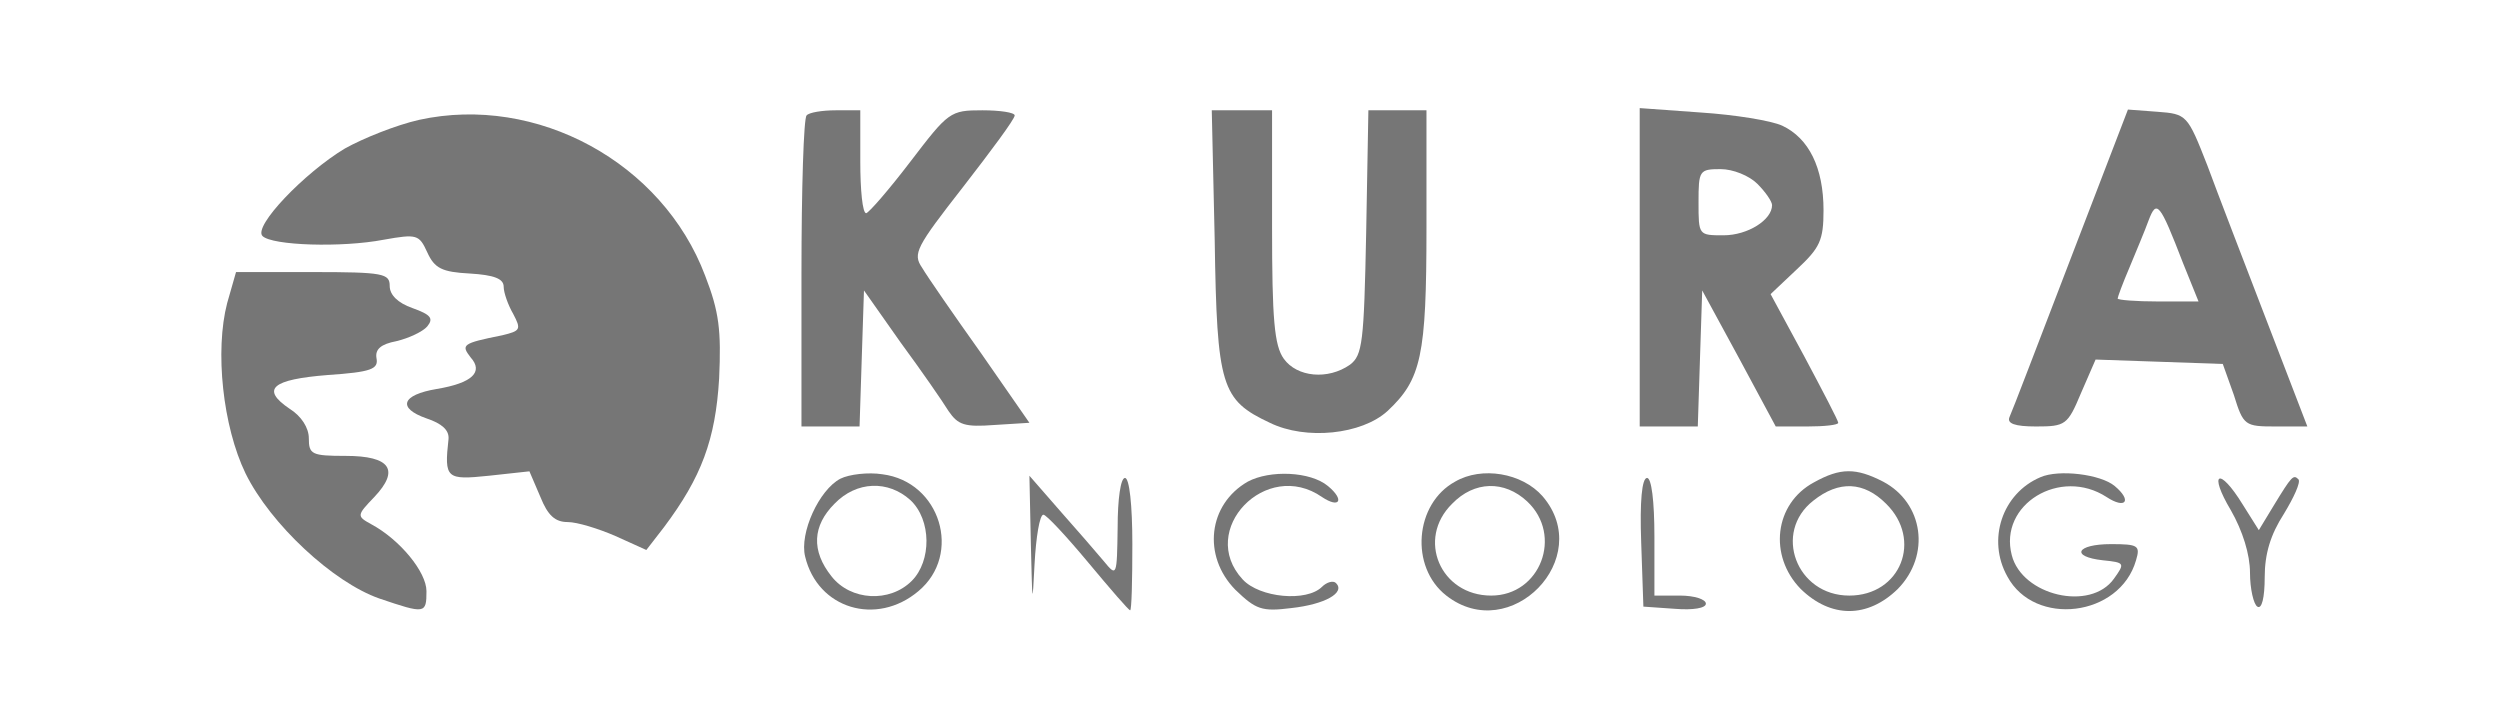 <?xml version="1.0" standalone="no"?>
<!DOCTYPE svg PUBLIC "-//W3C//DTD SVG 20010904//EN"
 "http://www.w3.org/TR/2001/REC-SVG-20010904/DTD/svg10.dtd">
<svg version="1.0" xmlns="http://www.w3.org/2000/svg"
 width="340pt" height="98pt" viewBox="0 0 340 98"
 preserveAspectRatio="xMidYMid meet">

<g transform="translate(0,98) scale(0.1,-0.1)"
fill="#767676" stroke="none">
<path d="M570 817 c-31 -7 -76 -25 -101 -39 -55 -33 -125 -106 -112 -119 13
-13 108 -16 165 -5 45 8 48 7 59 -17 10 -22 20 -27 58 -29 33 -2 46 -7 46 -18
0 -8 6 -25 13 -37 11 -21 10 -23 -15 -29 -55 -11 -56 -13 -43 -30 18 -20 2
-35 -46 -43 -48 -8 -54 -26 -14 -40 21 -7 31 -16 30 -28 -6 -54 -3 -56 55 -50
l55 6 15 -35 c10 -25 20 -34 37 -34 13 0 42 -9 65 -19 l42 -19 24 31 c51 68
70 119 75 202 3 66 0 91 -19 140 -58 154 -229 247 -389 212z"/>
<path d="M1097 823 c-4 -3 -7 -100 -7 -215 l0 -208 40 0 39 0 3 93 3 92 50
-71 c28 -38 57 -80 65 -93 13 -19 22 -22 62 -19 l48 3 -66 95 c-37 52 -73 104
-80 116 -13 19 -8 28 56 110 38 49 70 92 70 97 0 4 -20 7 -44 7 -44 0 -46 -2
-98 -70 -29 -38 -56 -69 -60 -70 -5 0 -8 32 -8 70 l0 70 -33 0 c-19 0 -37 -3
-40 -7z"/>
<path d="M1652 653 c3 -199 9 -217 75 -248 49 -24 125 -16 160 16 46 43 53 75
53 249 l0 160 -39 0 -40 0 -3 -166 c-3 -150 -5 -167 -22 -180 -30 -21 -72 -17
-90 8 -13 18 -16 54 -16 180 l0 158 -41 0 -41 0 4 -177z"/>
<path d="M2230 616 l0 -216 40 0 39 0 3 93 3 92 50 -92 50 -93 43 0 c23 0 42
2 42 5 0 3 -21 43 -46 90 l-46 85 36 34 c31 29 36 39 36 80 0 58 -20 98 -56
115 -15 7 -65 15 -111 18 l-83 6 0 -217z m160 114 c11 -11 20 -24 20 -29 0
-20 -33 -41 -66 -41 -34 0 -34 0 -34 45 0 43 1 45 30 45 17 0 39 -9 50 -20z"/>
<path d="M2816 628 c-43 -112 -80 -209 -83 -215 -4 -9 7 -13 36 -13 40 0 43 2
61 45 l20 46 87 -3 86 -3 15 -42 c13 -42 15 -43 57 -43 l43 0 -55 143 c-30 78
-67 174 -81 212 -27 69 -28 70 -68 73 l-40 3 -78 -203z m153 -6 l21 -52 -55 0
c-30 0 -55 2 -55 4 0 2 7 21 16 42 9 22 21 50 26 64 11 29 15 25 47 -58z"/>
<path d="M309 568 c-17 -65 -6 -168 25 -232 34 -69 119 -148 182 -170 62 -21
64 -21 64 10 0 26 -36 70 -75 91 -20 11 -20 12 4 37 35 37 22 56 -39 56 -46 0
-50 2 -50 24 0 14 -10 30 -26 40 -40 27 -24 40 52 46 59 4 69 8 66 23 -2 12 6
19 27 23 17 4 36 13 42 20 9 11 5 16 -20 25 -20 7 -31 18 -31 30 0 17 -8 19
-105 19 l-104 0 -12 -42z"/>
<path d="M1143 329 c-29 -15 -56 -74 -48 -106 17 -71 97 -95 154 -47 60 50 30
149 -49 159 -19 3 -45 0 -57 -6z m95 -29 c29 -27 29 -83 2 -110 -30 -30 -83
-27 -109 6 -28 35 -26 69 4 99 30 31 73 32 103 5z"/>
<path d="M1697 325 c-54 -31 -62 -101 -17 -147 28 -27 36 -30 76 -25 46 5 74
21 61 34 -4 4 -13 1 -19 -5 -21 -21 -85 -15 -108 10 -62 67 32 165 108 112 24
-16 31 -4 8 15 -24 20 -79 22 -109 6z"/>
<path d="M1979 325 c-55 -30 -62 -116 -12 -155 87 -68 203 51 131 135 -28 32
-83 41 -119 20z m98 -27 c49 -46 18 -128 -49 -128 -69 0 -102 77 -53 125 30
31 71 32 102 3z"/>
<path d="M2467 324 c-54 -29 -62 -100 -18 -145 41 -40 91 -40 132 0 45 46 35
117 -20 146 -37 19 -58 19 -94 -1z m98 -29 c50 -49 20 -125 -50 -125 -72 0
-104 86 -49 129 35 28 69 26 99 -4z"/>
<path d="M2775 331 c-52 -22 -73 -85 -45 -135 37 -69 153 -55 175 22 6 20 3
22 -34 22 -47 0 -56 -17 -11 -22 30 -3 30 -4 15 -25 -32 -45 -125 -23 -139 32
-18 69 66 120 129 79 26 -17 35 -5 11 15 -19 16 -76 23 -101 12z"/>
<path d="M1402 239 c2 -82 2 -85 5 -26 2 37 7 67 12 67 4 0 31 -29 61 -65 30
-36 55 -65 57 -65 2 0 3 40 3 90 0 53 -4 90 -10 90 -6 0 -10 -29 -10 -67 -1
-67 -1 -68 -19 -46 -10 12 -37 43 -60 69 l-41 47 2 -94z"/>
<path d="M2232 243 l3 -88 43 -3 c25 -2 42 1 42 7 0 6 -16 11 -35 11 l-35 0 0
80 c0 49 -4 80 -10 80 -7 0 -10 -32 -8 -87z"/>
<path d="M3034 286 c16 -28 26 -60 26 -85 0 -22 5 -43 10 -46 6 -4 10 12 10
40 0 32 8 58 26 86 14 23 23 43 20 47 -7 7 -9 5 -34 -36 l-20 -33 -22 35 c-32
52 -47 44 -16 -8z"/>
</g>
</svg>
